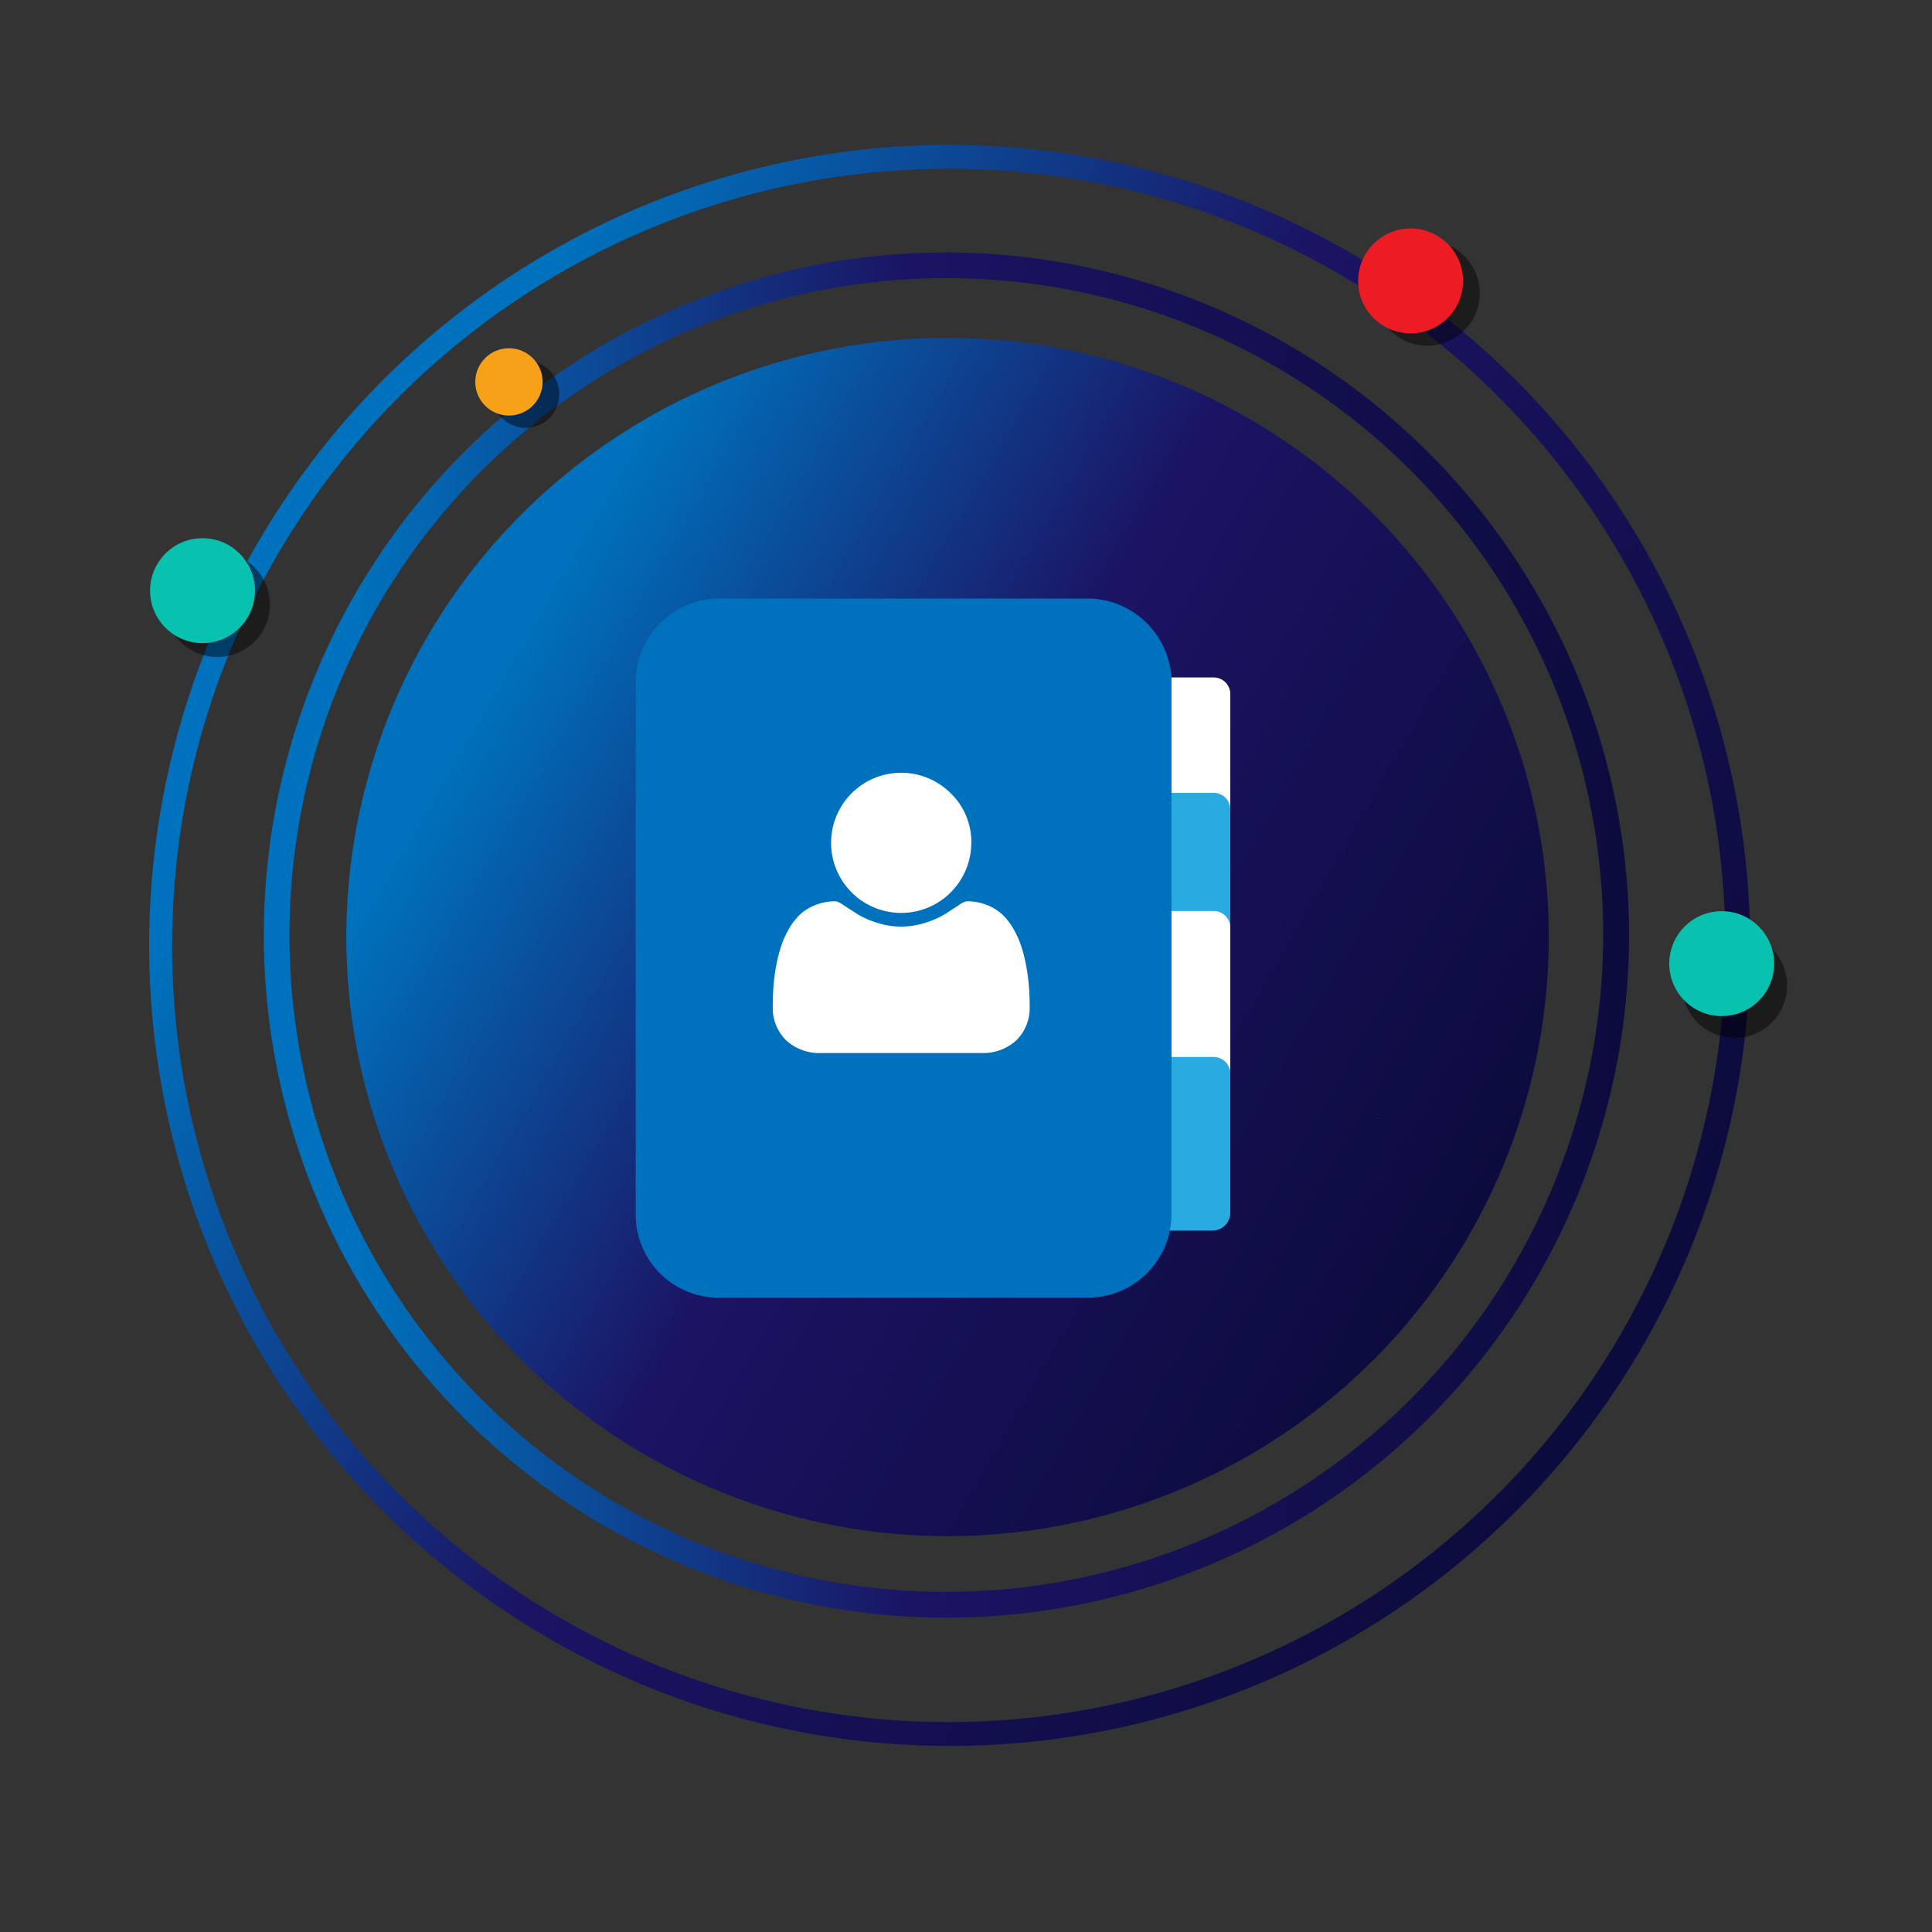 <svg xmlns="http://www.w3.org/2000/svg" xmlns:xlink="http://www.w3.org/1999/xlink" viewBox="0 0 40 40">
  <rect x="0" y="0" width="40" height="40" fill="#333333" stroke="none"/>
  <defs>
    <style>
      .cls-1 {
        fill: none;
        stroke: #707070;
      }

      .cls-2 {
        clip-path: url(#clip-path);
      }

      .cls-3 {
        fill: url(#linear-gradient);
      }

      .cls-4 {
        fill: url(#linear-gradient-2);
      }

      .cls-5 {
        fill: #606060;
      }

      .cls-6 {
        fill: url(#linear-gradient-3);
      }

      .cls-7 {
        opacity: 0.46;
      }

      .cls-8 {
        fill: #08c1af;
      }

      .cls-9 {
        opacity: 0.48;
      }

      .cls-10 {
        fill: #ed1c24;
      }

      .cls-11 {
        fill: #f6a117;
      }

      .cls-12 {
        fill: #822323;
      }

      .cls-13 {
        fill: #fff;
      }

      .cls-14 {
        fill: #29abe2;
      }

      .cls-15 {
        fill: #0071bc;
      }
    </style>
    <clipPath id="clip-path">
      <rect id="Rectangle_2352" data-name="Rectangle 2352" class="cls-1" width="40" height="40" transform="translate(2586 -3318)"/>
    </clipPath>
    <linearGradient id="linear-gradient" x1="0.067" y1="0.25" x2="0.933" y2="0.75" gradientUnits="objectBoundingBox">
      <stop offset="0.07" stop-color="#0071bc"/>
      <stop offset="0.471" stop-color="#1b1464"/>
      <stop offset="1" stop-color="#0c0b3d"/>
    </linearGradient>
    <linearGradient id="linear-gradient-2" x1="0.067" y1="0.25" x2="0.933" y2="0.75" xlink:href="#linear-gradient"/>
    <linearGradient id="linear-gradient-3" x1="0" y1="0.5" x2="1" y2="0.5" xlink:href="#linear-gradient"/>
  </defs>
  <g id="Mask_Group_3" data-name="Mask Group 3" class="cls-2" transform="translate(-2586 3318)">
    <g id="Group_4833" data-name="Group 4833" transform="translate(2589 -3315)">
      <g id="XMLID_13_">
        <g id="XMLID_14_">
          <ellipse id="XMLID_31_" class="cls-3" cx="12.448" cy="12.404" rx="12.448" ry="12.404" transform="translate(4.17 3.996)"/>
          <path id="XMLID_28_" class="cls-4" d="M16.618,0A16.574,16.574,0,1,0,33.236,16.574,16.594,16.594,0,0,0,16.618,0ZM16.6,32.654a16.08,16.08,0,1,1,16.123-16.08A16.1,16.1,0,0,1,16.6,32.654Z"/>
          <path id="XMLID_27_" class="cls-5" d="M110.7,83.2" transform="translate(-94.141 -70.755)"/>
          <path id="XMLID_24_" class="cls-6" d="M31.878,16.6A14.133,14.133,0,1,0,46.055,30.733,14.164,14.164,0,0,0,31.878,16.6Zm0,27.733a13.6,13.6,0,1,1,13.642-13.6A13.622,13.622,0,0,1,31.878,44.333Z" transform="translate(-15.327 -14.374)"/>
          <ellipse id="XMLID_23_" class="cls-7" cx="1.086" cy="1.086" rx="1.086" ry="1.086" transform="translate(0.416 8.43)"/>
          <ellipse id="XMLID_22_" class="cls-7" cx="1.086" cy="1.086" rx="1.086" ry="1.086" transform="translate(25.465 1.984)"/>
          <ellipse id="XMLID_21_" class="cls-7" cx="0.697" cy="0.697" rx="0.697" ry="0.697" transform="translate(7.186 4.465)"/>
          <ellipse id="XMLID_20_" class="cls-8" cx="1.086" cy="1.086" rx="1.086" ry="1.086" transform="translate(0.107 8.143)"/>
          <ellipse id="XMLID_19_" class="cls-9" cx="1.086" cy="1.086" rx="1.086" ry="1.086" transform="translate(31.828 16.317)"/>
          <ellipse id="XMLID_18_" class="cls-8" cx="1.086" cy="1.086" rx="1.086" ry="1.086" transform="translate(31.56 15.865)"/>
          <ellipse id="XMLID_17_" class="cls-10" cx="1.086" cy="1.086" rx="1.086" ry="1.086" transform="translate(25.119 1.73)"/>
          <ellipse id="XMLID_16_" class="cls-11" cx="0.697" cy="0.697" rx="0.697" ry="0.697" transform="translate(6.84 4.21)"/>
          <path id="XMLID_15_" class="cls-12" d="M170.4,134.713h.027l.013-.013h-.013Z" transform="translate(-144.908 -114.55)"/>
        </g>
      </g>
      <g id="Group_4801" data-name="Group 4801" transform="translate(10.162 9.392)">
        <g id="XMLID_8_">
          <path id="XMLID_12_" class="cls-13" d="M125.046,87.375h-2.9a.344.344,0,0,1-.347-.347v-2.98a.344.344,0,0,1,.347-.347h2.9a.344.344,0,0,1,.347.347v2.98A.373.373,0,0,1,125.046,87.375Z" transform="translate(-113.083 -82.067)"/>
          <path id="XMLID_11_" class="cls-14" d="M126.319,99.075h-2.572a.344.344,0,0,1-.347-.347v-2.98a.344.344,0,0,1,.347-.347h2.572a.344.344,0,0,1,.347.347v2.98A.373.373,0,0,1,126.319,99.075Z" transform="translate(-114.356 -91.378)"/>
          <path id="XMLID_10_" class="cls-13" d="M125.046,110.993h-2.9a.344.344,0,0,1-.347-.347v-2.9a.344.344,0,0,1,.347-.347h2.9a.344.344,0,0,1,.347.347v2.9A.357.357,0,0,1,125.046,110.993Z" transform="translate(-113.083 -100.929)"/>
          <path id="XMLID_9_" class="cls-14" d="M125.046,125.793h-2.9a.344.344,0,0,1-.347-.347v-2.9a.344.344,0,0,1,.347-.347h2.9a.344.344,0,0,1,.347.347v2.9A.373.373,0,0,1,125.046,125.793Z" transform="translate(-113.083 -112.707)"/>
          <path id="Path_2184" data-name="Path 2184" class="cls-15" d="M88.389,75.7H80.9a1.734,1.734,0,0,0-1.8,1.654V88.52a1.721,1.721,0,0,0,1.8,1.654h7.492a1.734,1.734,0,0,0,1.8-1.654V77.354A1.747,1.747,0,0,0,88.389,75.7Z" transform="translate(-79.1 -75.7)"/>
        </g>
        <path id="user" class="cls-13" d="M197.318,132.823a.941.941,0,0,1-.276.716,1.019,1.019,0,0,1-.733.263h-3.3a1.019,1.019,0,0,1-.733-.263.941.941,0,0,1-.276-.716q0-.2.013-.391a3.848,3.848,0,0,1,.053-.412,3.2,3.2,0,0,1,.1-.41,1.941,1.941,0,0,1,.162-.368,1.328,1.328,0,0,1,.234-.306.985.985,0,0,1,.323-.2,1.134,1.134,0,0,1,.421-.076.462.462,0,0,1,.159.081l.281.181a1.785,1.785,0,0,0,.408.181,1.606,1.606,0,0,0,1.008,0,1.785,1.785,0,0,0,.408-.181l.281-.181a.462.462,0,0,1,.159-.081,1.134,1.134,0,0,1,.421.076.985.985,0,0,1,.323.2,1.328,1.328,0,0,1,.234.306,1.942,1.942,0,0,1,.162.368,3.2,3.2,0,0,1,.1.41,3.844,3.844,0,0,1,.053.412Q197.318,132.623,197.318,132.823Zm-1.209-3.373a1.451,1.451,0,1,1-.425-1.026A1.4,1.4,0,0,1,196.11,129.45Z" transform="translate(-189.162 -124.392)"/>
      </g>
    </g>
  </g>
</svg>

